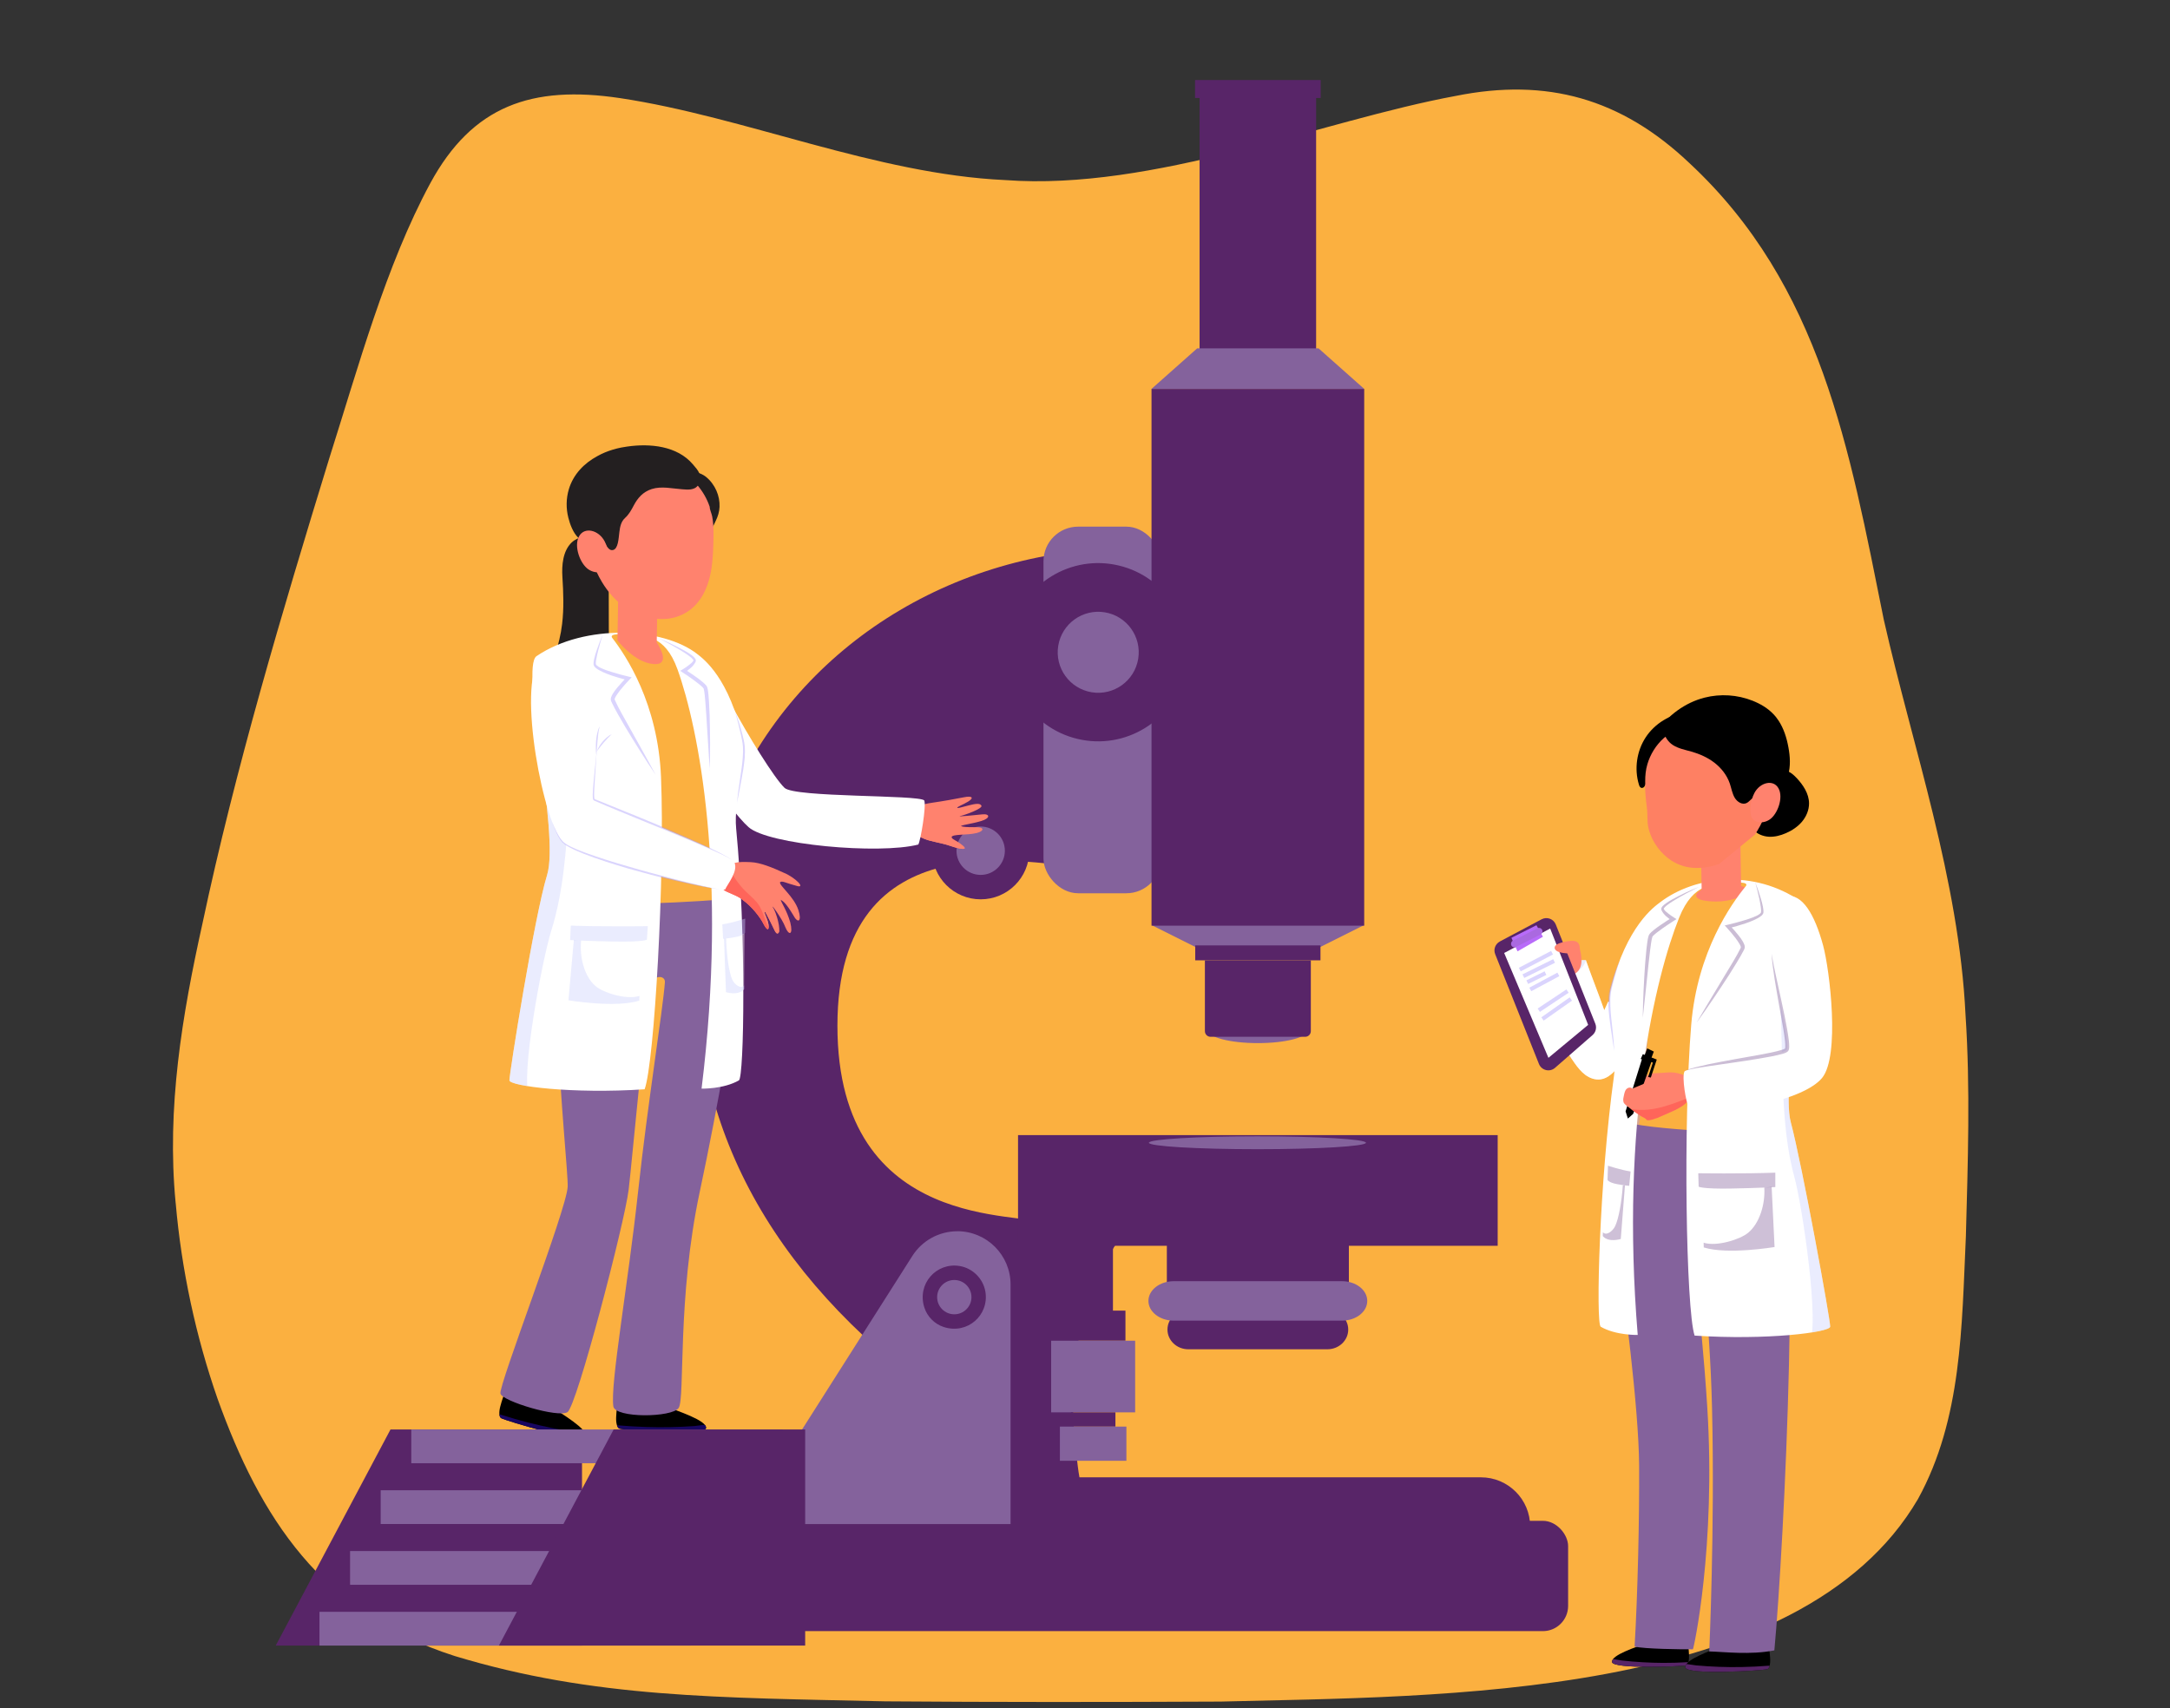 <?xml version="1.0" encoding="UTF-8"?>
<svg xmlns="http://www.w3.org/2000/svg" xmlns:xlink="http://www.w3.org/1999/xlink" viewBox="0 0 632.56 497.96">
  <rect x="0" y="0" width="632.56" height="497.96" fill="#333333" stroke="none"/>
  <defs>
    <style>
      .cls-1, .cls-2, .cls-3 {
        mix-blend-mode: multiply;
      }

      .cls-1, .cls-2, .cls-4, .cls-5 {
        opacity: .42;
      }

      .cls-1, .cls-4 {
        fill: #a799fa;
      }

      .cls-2, .cls-6, .cls-7 {
        fill: #84629c;
      }

      .cls-8 {
        mix-blend-mode: color-dodge;
      }

      .cls-8, .cls-9, .cls-10 {
        fill: #582568;
      }

      .cls-3 {
        opacity: .27;
      }

      .cls-11 {
        fill: #231f20;
      }

      .cls-9 {
        opacity: .53;
      }

      .cls-12, .cls-6, .cls-13 {
        opacity: .4;
      }

      .cls-12, .cls-14 {
        fill: #fff;
      }

      .cls-15 {
        fill: #fbb040;
      }

      .cls-16 {
        isolation: isolate;
      }

      .cls-17 {
        clip-path: url(#clippath-10);
      }

      .cls-18 {
        clip-path: url(#clippath-1);
      }

      .cls-19 {
        clip-path: url(#clippath-3);
      }

      .cls-20 {
        clip-path: url(#clippath-9);
      }

      .cls-21 {
        clip-path: url(#clippath-8);
      }

      .cls-22 {
        clip-path: url(#clippath-5);
      }

      .cls-23 {
        fill: #fe8063;
      }

      .cls-24 {
        fill: #b86bf9;
      }

      .cls-5 {
        fill: #ff3e3e;
      }

      .cls-25 {
        fill: #180661;
      }

      .cls-13 {
        fill: #ccd1fc;
      }

      .cls-26 {
        fill: #0091e2;
      }

      .cls-27 {
        clip-path: url(#clippath);
      }

      .cls-28 {
        fill: #ff826e;
      }
    </style>
    <clipPath id="clippath">
      <path d="M480.21,478.94c-3.24,1.28-10.55,3.53-10.3,5.62.25,2.09,20.32,1.3,21.61.94.6-.17.91-1.47.83-3.07-.09-1.83-.2-2.76-.65-5.53-.38-2.3-8.25.77-11.49,2.05Z"/>
    </clipPath>
    <clipPath id="clippath-1">
      <path d="M502.5,479.67c-3.54,1.49-11.54,4.15-11.2,6.45.34,2.3,22.45.93,23.87.51.66-.2.96-1.65.82-3.41-.16-2.02-.3-3.03-.88-6.09-.48-2.52-9.08,1.05-12.62,2.54Z"/>
    </clipPath>
    <clipPath id="clippath-3">
      <path class="cls-15" d="M473.15,326.57c-1.45-1.56,4.41-17.54,4.52-22.87.11-5.62-1.71-6.38-2.3-14.46-.38-5.12.47-10.23,2.39-14.85,3.41-8.19,6.09-9.92,8.4-11.94,6.24-5.48,27.34-7.69,37.12,1.47,2.84,2.66,1.08,7.91-.13,14.01-1.99,10.08-8.42,20.51-8.66,27.2-.13,3.57,7.02,20.65,5.41,21.96-1.61,1.31-18.06,3.05-25.34,2.54-7.28-.51-19.96-1.49-21.41-3.05Z"/>
    </clipPath>
    <clipPath id="clippath-5">
      <path class="cls-14" d="M483.94,263.04c10.2-7.73,27.26-9.76,41.07-.22,4.76,3.29-6.26,52.23-2.99,64.38,3.19,11.86,11.62,57.94,11.48,59.59-.14,1.64-18.45,4-39.52,2.59-2.52-7.73-3.35-61.89-.99-90.57,1.77-21.52,11.82-35.46,15.89-40.42,1.15-1.4-2.94-1.16-4.88-.95-4.34.48-10.32-.37-14.52,10.09-6.79,16.9-17.21,59.53-12.08,121.66,0,0-6.35.17-10.78-2.39-1.49-.86-.41-42.36,3.86-73.12,1.16-8.38-2.56-19.07-.95-25.4,4.66-18.38,12.71-23.95,14.42-25.24Z"/>
    </clipPath>
    <clipPath id="clippath-8">
      <path d="M193.76,409.89c3.79,1.51,12.33,4.22,12.05,6.45-.28,2.24-23.7.6-25.21.17-.7-.2-1.07-1.62-.99-3.34.1-1.97.21-2.96.72-5.94.42-2.46,9.63,1.15,13.42,2.66Z"/>
    </clipPath>
    <clipPath id="clippath-9">
      <path d="M160.35,409.89c3.38,2.31,11.14,6.83,10.39,8.96s-23.26-4.64-24.64-5.39c-.64-.35-.7-1.82-.25-3.48.51-1.9.84-2.84,1.97-5.64.94-2.31,9.16,3.24,12.54,5.55Z"/>
    </clipPath>
    <clipPath id="clippath-10">
      <path class="cls-14" d="M203.24,190.67c-9.88-7.76-32.62-8.97-46.83.61-4.89,3.3,6.84,51.61,3.07,63.82-3.68,11.91-11.05,58.21-10.98,59.87.07,1.65,18.29,4.02,39.41,2.6,2.84-7.76,5.94-62.16,4.78-90.97-.87-21.62-10.33-35.61-14.2-40.6-1.09-1.41,2.99-1.17,4.92-.95,4.32.48,10.33-.38,14.1,10.14,6.09,16.98,14.72,59.79,7,122.19,0,0,6.34.18,10.88-2.4,1.53-.87,2.18-42.54-.8-73.44-.81-8.42,3.36-19.15,2.02-25.51-3.89-18.46-11.7-24.05-13.36-25.35Z"/>
    </clipPath>
  </defs>
  <g class="cls-16">
    <g id="Layer_1">
      <path class="cls-15" d="M51.22,350.78c1.68,19.39,5.86,38.85,12.23,57.1,12.34,34.34,30.12,62.42,69.08,74.91,40.45,12.27,77.18,12.12,125.51,13.22,31.82.25,65.37.23,97.75.07,63.43-1.62,169-.31,203.32-59.08,12.82-23.34,12.74-50.24,13.95-76.6.57-21.23,1.32-43.1-.1-64.45-1.9-39.57-15.4-78.02-23.83-115.28-10.03-49.83-18.35-97.48-56.68-133.14-19.82-18.79-41.5-24.92-68.12-19.56-38.72,7.13-88.11,27.74-131.31,24.53-37.68-1.73-75.91-18.42-112.25-23.89-25.8-3.86-43.09,2.24-55.35,24.83-12.93,23.92-21.03,53.72-29.52,80.45-13.7,44.61-27.38,90.51-36.91,135.48-5.92,26.67-10.44,53.72-7.8,81.21l.02.21Z"/>
      <g>
        <ellipse class="cls-7" cx="366.67" cy="300.35" rx="14.57" ry="3.76"/>
        <rect class="cls-10" x="349.68" y="27.68" width="33.97" height="77.47"/>
        <rect class="cls-10" x="348.36" y="23.33" width="36.62" height="5.24"/>
        <path class="cls-10" d="M282.58,413.67s-.6,16.08-.69,31.7h164.16v-.3c0-7.94-6.43-14.37-14.37-14.37h-117.02c-.39-2.16-.62-4.38-.88-6.53-1.45-11.72-1.44-23.7.96-35.29,3.26-15.76,11.21-30.86,23.78-40.91-9.74,2.32-19.93,2.73-29.83,1.19-.36,3.14-2.3,5.87-4.91,7.63-4.14-3.96-59.67,3.42-59.67-57.75s57.37-47.05,73.37-45.91c5.36.38,8.5-1.04,10.35-3.53,2.9-3.93,2.58-10.52,2.56-16.97-.03-12.17-.41-45.85-.41-58.01,0-3.08,1.11-8.66,0-11.55-1.4-3.64-.63-2.66-5.31-3.16-4.76-.51-10.34.68-15.05,1.37-49.47,7.28-90.74,41.62-102.95,90.73-2.53,10.17-3.79,20.65-3.79,31.12,0,52.24,27.53,95.9,79.69,130.54Z"/>
        <g>
          <rect class="cls-10" x="312.88" y="355.65" width="11.55" height="34.38"/>
          <rect class="cls-10" x="309.23" y="382.1" width="18.84" height="8.77"/>
          <rect class="cls-7" x="306.41" y="390.87" width="24.49" height="20.89"/>
          <rect class="cls-10" x="312.15" y="411.76" width="13" height="4.16"/>
          <rect class="cls-7" x="308.96" y="415.91" width="19.39" height="9.97"/>
        </g>
        <rect class="cls-10" x="198.27" y="443.38" width="258.84" height="32.16" rx="7.35" ry="7.35"/>
        <g>
          <path class="cls-7" d="M279.05,358.96h0c-5.31,0-10.26,2.72-13.1,7.2l-49.67,78.17h78.3v-69.85c0-8.57-6.95-15.53-15.53-15.53Z"/>
          <path class="cls-10" d="M287.25,376.61c1.11,6.78-5.2,12.49-12.11,10.28-2.68-.86-4.83-3.01-5.69-5.69-2.21-6.9,3.49-13.22,10.28-12.11,3.81.63,6.89,3.7,7.52,7.52Z"/>
          <circle class="cls-7" cx="278.18" cy="378.17" r="5"/>
        </g>
        <g>
          <path class="cls-10" d="M386.93,381.87h-40.53c-3.36,0-6.08,2.57-6.08,5.75h0c0,3.17,2.72,5.75,6.08,5.75h40.53c3.36,0,6.08-2.57,6.08-5.75h0c0-3.17-2.72-5.75-6.08-5.75Z"/>
          <rect class="cls-10" x="340.14" y="352.91" width="53.06" height="25.32"/>
          <path class="cls-7" d="M391.2,373.52h-49.07c-4.06,0-7.36,2.57-7.36,5.75h0c0,3.17,3.3,5.75,7.36,5.75h49.07c4.06,0,7.36-2.57,7.36-5.75h0c0-3.17-3.3-5.75-7.36-5.75Z"/>
        </g>
        <polygon class="cls-7" points="383.45 276.8 349.89 276.8 335.7 269.7 397.63 269.7 383.45 276.8"/>
        <rect class="cls-10" x="296.76" y="330.93" width="139.82" height="32.27"/>
        <rect class="cls-7" x="304.18" y="153.54" width="34.25" height="106.88" rx="10.09" ry="10.09"/>
        <rect class="cls-10" x="335.67" y="113.38" width="62" height="156.49"/>
        <path class="cls-8" d="M446.24,452.81c0-1.39-3.3-2.51-7.38-2.51h-130.19c-4.08,0-7.38,1.12-7.38,2.51s3.3,2.51,7.38,2.51h130.19c4.08,0,7.38-1.12,7.38-2.51Z"/>
        <polygon class="cls-7" points="384.37 101.57 348.97 101.57 335.67 113.38 397.67 113.38 384.37 101.57"/>
        <circle class="cls-10" cx="320.12" cy="190.15" r="25.98" transform="translate(60.91 457.44) rotate(-76.59)"/>
        <circle class="cls-7" cx="320.12" cy="190.15" r="11.81" transform="translate(81 475.56) rotate(-80.75)"/>
        <circle class="cls-10" cx="285.87" cy="248.02" r="14.17"/>
        <circle class="cls-7" cx="285.87" cy="248.02" r="7.05"/>
        <rect class="cls-10" x="348.41" y="275.62" width="36.51" height="4.35"/>
        <path class="cls-10" d="M351.23,279.98h30.88v20.64c0,.91-.74,1.65-1.65,1.65h-27.58c-.91,0-1.65-.74-1.65-1.65v-20.64h0Z"/>
        <ellipse class="cls-9" cx="366.54" cy="333.6" rx="31.64" ry="1.88"/>
        <ellipse class="cls-7" cx="366.54" cy="333.16" rx="31.64" ry="1.88"/>
      </g>
      <g>
        <g>
          <g>
            <path d="M480.21,478.94c-3.24,1.28-10.55,3.53-10.3,5.62.25,2.09,20.32,1.3,21.61.94.6-.17.91-1.47.83-3.07-.09-1.83-.2-2.76-.65-5.53-.38-2.3-8.25.77-11.49,2.05Z"/>
            <g class="cls-27">
              <path class="cls-10" d="M491.7,484.61c.56-.03,1.27.02,1.45.51.18.48-.33.93-.79,1.21-6.35,3.93-14.84,4.68-21.8,1.92-.72-.28-1.43-.61-1.99-1.12-.85-.77-1.4-2.5-.12-3.2,1.11-.61,3.17.04,4.33.17,3.98.45,7.98.68,11.99.7,2.31,0,4.62-.05,6.92-.19Z"/>
            </g>
          </g>
          <g>
            <path d="M502.5,479.67c-3.54,1.49-11.54,4.15-11.2,6.45.34,2.3,22.45.93,23.87.51.66-.2.96-1.65.82-3.41-.16-2.02-.3-3.03-.88-6.09-.48-2.52-9.08,1.05-12.62,2.54Z"/>
            <g class="cls-18">
              <path class="cls-10" d="M515.33,485.64c.61-.05,1.4-.01,1.61.52.21.52-.34,1.03-.83,1.35-6.89,4.49-16.24,5.53-23.99,2.65-.8-.3-1.6-.64-2.23-1.18-.96-.83-1.62-2.72-.22-3.53,1.21-.7,3.5-.03,4.78.08,4.4.4,8.82.56,13.25.48,2.55-.05,5.09-.17,7.63-.37Z"/>
            </g>
          </g>
          <path class="cls-7" d="M474.22,324.67c-2.94,11.56-4.95,27.17-3.03,38.83,2.22,13.46,6.52,47.23,6.62,63.78.09,15.44-.41,37.34-1.32,52.76,2.62.7,13.96.84,16.99.8.21,0,6.74-29.77,4.2-70.46-1.88-30.07-6.04-57.62-4.29-56.56,1.64,1,5.03,29.26,5.68,57,.82,34.73-.82,70.64-.82,70.64,4.34.11,11.95,1.08,18.98-.31,2.77-29.68,8.4-139.95.58-157.38-18.86,5.45-35.83.75-43.59.89Z"/>
        </g>
        <g>
          <g>
            <path class="cls-14" d="M488.99,282.33c-4.35,10.14-10.08,19.68-16.94,28.3-1.46,1.83-3.2,3.75-5.51,4.06-1.56.2-3.15-.38-4.41-1.32-1.26-.94-2.25-2.19-3.16-3.48-4.58-6.47-8.01-14.17-9.12-22.02-.02-.11-.04-.23-.05-.33,1.51-4.3,6.82-7.74,12.5-7.6,0,0,.01.03,0,.03,1.76,5.01,3.59,9.53,5.35,14.54.38-.83.76-1.67,1.14-2.5.38.19.75.37,1.12.56.77-2.29,1.98-4.39,3.19-6.49,4.52-7.81,9.03-15.62,13.55-23.44.36-.61.8-1.29,1.48-1.44.95-.2,1.76.67,2.25,1.51,1.7,2.95,2.08,6.53,1.62,9.9-.45,3.37-1.68,6.59-3.02,9.71Z"/>
            <path class="cls-12" d="M488.99,282.33c-4.35,10.14-10.08,19.68-16.94,28.3-1.46,1.83-3.2,3.75-5.51,4.06-1.56.2-3.15-.38-4.41-1.32-1.26-.94-2.25-2.19-3.16-3.48-4.58-6.47-8.01-14.17-9.12-22.02-.02-.11-.04-.23-.05-.33,1.51-4.3,6.82-7.74,12.5-7.6,0,0,.01.03,0,.03,1.76,5.01,3.59,9.53,5.35,14.54.38-.83.76-1.67,1.14-2.5.38.19.75.37,1.12.56.77-2.29,1.98-4.39,3.19-6.49,4.52-7.81,9.03-15.62,13.55-23.44.36-.61.8-1.29,1.48-1.44.95-.2,1.76.67,2.25,1.51,1.7,2.95,2.08,6.53,1.62,9.9-.45,3.37-1.68,6.59-3.02,9.71Z"/>
            <path class="cls-13" d="M462.31,279.97c-.55,2.14-2.83,3.7-4.75,4.95-2.27,1.47-5.57,2.84-7.71,2.95-.02-.11-.04-.23-.05-.33,1.51-4.3,6.82-7.74,12.5-7.6,0,0,.01.03,0,.03Z"/>
          </g>
          <path class="cls-28" d="M461.01,279.96c.03,1.27-.35,2.6-1.29,3.45-.83.75-2.04,1.05-3.14.83-1.1-.22-2.08-.93-2.7-1.86-1.19-1.81-.9-4.46.67-5.96,1.19-1.14,3.49-1.75,5.02-.93,1.22.65,1.4,3.24,1.42,4.48Z"/>
          <g>
            <path class="cls-10" d="M437.21,274.48l12.18-6.47c1.55-.82,3.47-.12,4.12,1.51l11.53,28.93c.46,1.16.14,2.49-.8,3.31l-10.95,9.56c-1.53,1.34-3.92.76-4.68-1.13l-12.76-32.01c-.56-1.4.03-2.99,1.36-3.69Z"/>
            <polygon class="cls-14" points="438.47 277.83 451.88 270.71 462.95 298.79 451.37 308.4 438.47 277.83"/>
            <polygon class="cls-24" points="440.58 273.41 442.36 277.35 449.77 273.1 447.88 269.74 440.58 273.41"/>
            <g>
              <rect class="cls-4" x="442.41" y="279.61" width="10.62" height="1.17" transform="translate(-78.86 239.24) rotate(-27.59)"/>
              <rect class="cls-4" x="443.55" y="281.75" width="10" height="1.17" transform="translate(-78.68 228.1) rotate(-26.31)"/>
              <polygon class="cls-4" points="448.88 295.01 448.23 294.03 456.61 288.45 457.26 289.43 448.88 295.01"/>
              <rect class="cls-4" x="448.72" y="293.56" width="10.11" height="1.17" transform="translate(-86.6 314.9) rotate(-35.15)"/>
              <rect class="cls-4" x="444.89" y="284.45" width="5.93" height="1.17" transform="translate(-80.05 229.03) rotate(-26.42)"/>
              <rect class="cls-4" x="445.53" y="285.64" width="9.29" height="1.17" transform="translate(-81.83 246.84) rotate(-28.21)"/>
            </g>
            <path class="cls-24" d="M441.26,276.15c-.28-.06-.54-.25-.68-.53-.25-.5-.05-1.1.44-1.36l7.14-3.62c.5-.25,1.11-.05,1.36.44.25.5.05,1.1-.44,1.36l-7.14,3.62c-.22.11-.46.13-.68.08Z"/>
            <g class="cls-3">
              <path class="cls-7" d="M441.26,276.15c-.28-.06-.54-.25-.68-.53-.25-.5-.05-1.1.44-1.36l7.14-3.62c.5-.25,1.11-.05,1.36.44.25.5.05,1.1-.44,1.36l-7.14,3.62c-.22.11-.46.13-.68.08Z"/>
            </g>
            <path class="cls-28" d="M458.75,277.76c-1.39.28-2.85.22-4.2-.18-.64-.19-1.37-.6-1.37-1.27,0-.66.71-1.07,1.33-1.29,1.06-.38,2.18-.62,3.3-.71.73-.06,1.54-.03,2.08.46.61.55.65,1.48.65,2.3"/>
          </g>
        </g>
        <g>
          <g>
            <path class="cls-15" d="M473.15,326.57c-1.45-1.56,4.41-17.54,4.52-22.87.11-5.62-1.71-6.38-2.3-14.46-.38-5.12.47-10.23,2.39-14.85,3.41-8.19,6.09-9.92,8.4-11.94,6.24-5.48,27.34-7.69,37.12,1.47,2.84,2.66,1.08,7.91-.13,14.01-1.99,10.08-8.42,20.51-8.66,27.2-.13,3.57,7.02,20.65,5.41,21.96-1.61,1.31-18.06,3.05-25.34,2.54-7.28-.51-19.96-1.49-21.41-3.05Z"/>
            <g class="cls-19">
              <path class="cls-1" d="M476.03,284.72c.7,5.1,3.51,9.63,4.11,14.74.3,2.53.04,5.12-.22,7.69-.65,6.53-1.31,13.07-1.96,19.6-.17,1.73-.36,3.53-1.22,5.08-.86,1.56-2.57,2.82-4.28,2.6-1.73-.22-2.89-1.86-3.29-3.54-.57-2.41.03-4.98.64-7.45,1.95-7.98,3.95-16.09,3.49-24.16-.17-2.97-.68-5.9-.87-8.87-.37-5.78.52-11.72,2.68-17.23.39-1,2.81-7.25,3.95-7,1.45.32-1.61,6.83-1.89,7.79-1.05,3.51-1.64,7.17-1.15,10.74Z"/>
            </g>
          </g>
          <path class="cls-26" d="M477.59,304.93c.17-1.18.2-2.37.14-3.55-.08-1.18-.3-2.35-.58-3.48-.27-1.14-.58-2.25-.8-3.39-.22-1.14-.4-2.28-.52-3.44-.13-1.16-.26-2.32-.25-3.48,0-1.17.11-2.33.24-3.5.29-2.34.84-4.67,1.3-7.01-.69,2.29-1.35,4.6-1.73,6.97-.21,1.18-.3,2.38-.33,3.57-.02,1.2.09,2.38.21,3.55.26,2.34.79,4.65,1.46,6.87.68,2.21.97,4.53.86,6.9Z"/>
        </g>
        <path class="cls-28" d="M508.9,258.87c1.94,1.26-3.43,4.44-10.23,3.9-1.27-.1-3.23-.25-4-1.11-.81-.9.64-2,1.7-2.43,1.11-.45,2.44-.65,3.67-.83,1.08-.16,2.17-.28,3.26-.34,1.82-.1,4.18-.11,5.6.81Z"/>
        <g>
          <g>
            <path class="cls-14" d="M483.94,263.04c10.2-7.73,27.26-9.76,41.07-.22,4.76,3.29-6.26,52.23-2.99,64.38,3.19,11.86,11.62,57.94,11.48,59.59-.14,1.64-18.45,4-39.52,2.59-2.52-7.73-3.35-61.89-.99-90.57,1.77-21.52,11.82-35.46,15.89-40.42,1.15-1.4-2.94-1.16-4.88-.95-4.34.48-10.32-.37-14.52,10.09-6.79,16.9-17.21,59.53-12.08,121.66,0,0-6.35.17-10.78-2.39-1.49-.86-.41-42.36,3.86-73.12,1.16-8.38-2.56-19.07-.95-25.4,4.66-18.38,12.71-23.95,14.42-25.24Z"/>
            <g class="cls-22">
              <path class="cls-13" d="M519.47,308.32c.3,12.02.6,23.87,3.65,35.06,2.3,8.42,7.36,42.97,4.35,48.11,1.86-3.18,6.75,2.72,10.48,2.83,3.72.11,7.86-1.4,9.1-4.22.97-2.2,0-4.58-.91-6.77-9.02-21.62-14.11-45.57-14.72-70.88-.14-5.9-.05-11.91-1.19-17.87-.64-3.33-1.68-6.65-3.32-9.77-1.3-2.48,3.55-16.51.31-17.48-4.53-1.36-8.91,12.32-8.54,13.93.91,3.97.32,8.55.42,12.53.12,4.89.24,9.74.36,14.54Z"/>
            </g>
          </g>
          <path class="cls-2" d="M494.63,298.04c2.8-4.82,5.72-9.58,8.57-14.36,1.43-2.37,2.94-4.77,4.14-7.17.15-.37.15-.28.07-.59-.08-.25-.23-.53-.39-.8-.33-.54-.7-1.08-1.09-1.6-.79-1.05-1.66-2.07-2.55-3.04l-.62-.68.92-.21c1.62-.37,3.24-.81,4.83-1.3.8-.24,1.59-.49,2.36-.79.76-.3,1.55-.63,2.13-1.09.15-.11.25-.24.31-.35.04-.05.05-.31.06-.47,0-.39-.04-.79-.1-1.19-.12-.8-.26-1.61-.43-2.41-.34-1.6-.76-3.19-1.18-4.78.6,1.52,1.13,3.08,1.6,4.66.23.79.47,1.58.62,2.41.08.41.14.83.17,1.27,0,.11,0,.23,0,.35,0,.1-.02.25-.08.41-.13.27-.3.48-.48.63-.73.62-1.52.98-2.3,1.34-.79.35-1.59.65-2.4.93-1.62.54-3.25,1-4.9,1.41l.3-.89c.94.99,1.84,1.99,2.68,3.07.42.54.84,1.09,1.18,1.71.17.31.34.64.47,1.03.05.21.11.42.08.73-.07.32-.16.48-.23.66-1.33,2.55-2.84,4.86-4.31,7.24-3.04,4.69-6.14,9.32-9.41,13.86Z"/>
          <path class="cls-2" d="M478.87,296.9c.06-5.35.32-10.71.7-16.06.11-1.34.22-2.68.36-4.02.07-.67.15-1.34.25-2.02.12-.7.16-1.3.45-2.13.27-.52.53-.7.8-.98.27-.25.54-.47.82-.69.55-.44,1.12-.84,1.68-1.23,1.14-.78,2.29-1.54,3.46-2.26l-.04.93c-1.13-.87-2.29-1.59-3.02-3.07-.07-.19-.12-.53.04-.79.12-.21.25-.37.39-.5.28-.28.57-.51.87-.72.6-.43,1.21-.8,1.84-1.15,2.51-1.37,5.09-2.57,7.72-3.64-2.53,1.3-5.06,2.6-7.46,4.1-.59.38-1.19.76-1.73,1.19-.27.21-.54.43-.75.67-.11.11-.2.24-.25.34-.03.05,0,.09.04.21.25.46.81.91,1.32,1.29.52.41,1.08.79,1.63,1.14l.72.45-.76.48c-1.14.73-2.28,1.48-3.38,2.26-.55.39-1.09.79-1.62,1.2-.26.21-.51.41-.75.63-.22.2-.49.48-.52.57-.16.45-.28,1.19-.38,1.82l-.27,1.98c-.17,1.33-.32,2.66-.46,3.99-.59,5.33-1.08,10.67-1.71,16.01Z"/>
          <g>
            <path class="cls-12" d="M496.19,346.26s15.57.43,20.24-.25l.85,17.54s-13.68,2.3-20.64.12l-.45-17.42Z"/>
            <path class="cls-6" d="M516.43,346.01c-.57.08-1.29.15-2.13.2.3,4.77-1.34,10.42-4.73,13.21-2.38,1.96-9.19,4.08-12.96,2.88l.04,1.38c6.96,2.18,20.64-.12,20.64-.12l-.85-17.54Z"/>
            <path class="cls-6" d="M495.05,342.05s12.62.19,22.46-.17v4.2s-4.89.28-13.06.43c-8.19.14-9.29-.54-9.29-.54l-.11-3.92Z"/>
          </g>
          <g>
            <path class="cls-12" d="M467.74,344.15s4.55,1.73,5.94,1.4l-1.22,15.65s-3.54,1.17-5.25-.85l.53-16.2Z"/>
            <path class="cls-6" d="M473.68,345.55c-.17.04-.38.05-.62.04-.33,4.74-1.2,9.75-2.27,11.93-.73,1.49-2.6,2.86-3.54,1.72l-.04,1.12c1.7,2.01,5.25.85,5.25.85l1.22-15.65Z"/>
            <path class="cls-6" d="M468.73,339.85s3.75,1.26,6.59,1.68l-.4,4.18s-1.37-.07-3.66-.51c-2.36-.46-2.66-1.22-2.66-1.22l.13-4.12Z"/>
          </g>
          <path class="cls-1" d="M470.54,306.36l-.99-6.6c-.33-2.2-.6-4.42-.71-6.67-.03-1.13,0-2.27.16-3.4.16-1.15.48-2.25.81-3.33.66-2.18,1.42-4.33,2.35-6.41-.71,2.16-1.36,4.32-1.92,6.51-.26,1.1-.59,2.18-.71,3.27-.13,1.1-.15,2.21-.11,3.31.05,2.22.33,4.43.57,6.64.24,2.21.48,4.44.55,6.68Z"/>
        </g>
        <g>
          <path class="cls-28" d="M507.54,258.53s-1.09,3.31-6.71,3.75c-5.63.45-4.8-3.14-4.8-3.14l-.05-3.1-.15-8.96,11.52-.62.04,3.02.15,9.05Z"/>
          <g>
            <path d="M523.64,226.73c1.96,2.08,3.69,4.64,3.7,7.5,0,1.94-.8,3.83-2.05,5.32-1.25,1.48-2.91,2.58-4.69,3.35-1.58.69-3.3,1.14-5.02,1.04-1.72-.11-3.45-.82-4.56-2.14-1.22-1.46-1.56-3.49-1.43-5.39.19-2.82,1.38-5.53,3.22-7.65.94-1.08,2.03-1.97,3.25-2.72.95-.58,1.87-1.36,3.01-1.48,1.91-.21,3.33.86,4.57,2.18Z"/>
            <path class="cls-23" d="M501.13,251.88c-3,1.1-5.48,1.17-6.55,1.17-2.83,0-5.3-.83-7.36-2.16-1.6-1.03-2.94-2.35-4.01-3.8-1.15-1.54-1.98-3.23-2.47-4.87h0c-.2-.69-.34-1.37-.42-2.02-.09-.47-.07-3.47-.23-4.58-1.33-9.74-.48-16.28,4.2-21.8,8.44-11.03,25.03-10.23,30.87,1.67,3.52,7.56,1.9,18.82-2.93,26.78-.22.36-.43.71-.66,1.05"/>
            <path d="M479.58,227.8c.02.44.05.9-.12,1.3-.17.41-.63.73-1.05.58-.37-.13-.55-.55-.66-.93-1.4-4.59-.65-9.8,1.99-13.81,2.65-4.01,7.13-6.75,11.91-7.27.43-.05.93-.05,1.21.28.46.54-.11,1.34-.65,1.81-1.28,1.13-2.56,2.6-4.06,3.43-1.14.64-2.18,1.12-3.18,2.02-2.25,2.03-3.91,4.7-4.76,7.61-.48,1.64-.63,3.27-.63,4.97Z"/>
            <path d="M521.23,226c-.78,2.62-2.67,4.97-5.16,5.62-1.79.47-3.86.08-5.37,1.23-.53.4-.96.99-1.56,1.27-1.25.61-2.74-.31-3.47-1.55s-.96-2.74-1.42-4.12c-.85-2.48-2.51-4.57-4.52-6.11-1.99-1.53-4.31-2.54-6.69-3.22-1.83-.52-3.74-.87-5.37-1.9-1.47-.93-2.21-2.38-3.01-3.93-.72-1.42-.15-2.08.85-3.14,1.07-1.12,2.24-2.14,3.48-3.03,2.4-1.73,5.07-3.01,7.89-3.73,4.63-1.18,9.57-.86,14.03.91.26.11.52.21.78.33,2.28,1,4.4,2.42,6.01,4.41.27.34.53.7.76,1.06,1.5,2.28,2.36,5,2.86,7.75.5,2.69.68,5.52-.09,8.14Z"/>
            <path class="cls-28" d="M510.43,237.85c.49,1.83,3.17,2.6,5.44,1.07,2.26-1.52,4.08-6.35,2.57-9.09-1.51-2.74-5.43-1.72-7.04,1.38-1.22,2.35-1.35,5.21-.96,6.63Z"/>
          </g>
        </g>
        <g>
          <g>
            <path class="cls-28" d="M478.07,315.4c.86-.92,1.9-1.82,3.04-2.44,1.93-.06,3.85-.22,5.32-.31,3.44-.21,8.31,2.01,5.5,3.7-2.81,1.69-9.37.24-11.69-.15-.9-.15-1.64-.33-2.35-.56.07-.08.12-.16.19-.24Z"/>
            <g>
              <polygon points="481.49 309.27 478.72 308.5 473.86 324.01 474.53 326.1 476.07 324.74 481.49 309.27"/>
              <polygon points="482.95 308.9 481.22 314.15 480.44 313.99 481.82 309.78 478.27 308.73 478.89 307.33 482.95 308.9"/>
              <polygon points="481.31 308.64 479.31 307.93 480.18 305.64 482.09 306.58 481.31 308.64"/>
            </g>
            <path class="cls-28" d="M473.24,321.21c-.18-.64.03-1.39.17-2.02.16-.71.35-1.56,1.03-1.94.55-.31,1.02-.2,1.41.12,1.24-.51,2.49-1.02,3.77-1.58,9.72-4.27,12.98-.09,13.22,1.03.55,2.52.23,4.84-5.86,7.42-1.17.49-2.49,1.08-3.8,1.67-.06.02-.12.04-.19.06-.88.28-1.89.7-2.84.64-.19-.21-.42-.4-.65-.58-1.01-.49-1.95-1.11-2.86-1.77-.61-.44-1.22-.9-1.8-1.38-.54-.44-1.42-.95-1.61-1.66Z"/>
            <path class="cls-5" d="M492.26,320.01c-2.18.92-4.46,1.75-6.73,2.44-3.25.99-6.76,1.48-10.1.86.4.31.8.63,1.22.93.91.65,1.85,1.28,2.86,1.77.23.18.45.37.65.58.95.07,1.96-.36,2.84-.64.06-.02.12-.04.19-.06,1.31-.6,2.64-1.18,3.8-1.67,3.63-1.53,5.2-2.98,5.77-4.43-.16.07-.33.14-.49.21Z"/>
          </g>
          <path class="cls-14" d="M520.55,261.21c4.82-.75,8.44,5.36,10.9,14.46,1.92,7.1,4.96,32.22-.32,38.61-5.31,6.43-27.07,11.12-39,8.13-.6-.97-1.94-8.37-1.1-10.05,1.92-1.73,28.72-4.62,29.81-6.31,1.08-1.69-3.44-19.41-4.41-27.99-.74-6.51-.76-16.09,4.13-16.84Z"/>
          <path class="cls-2" d="M491.03,312.36c1.03-.69,2.29-.93,3.46-1.26,1.19-.3,2.4-.57,3.6-.84,2.41-.49,4.83-.94,7.25-1.39,2.41-.46,4.84-.84,7.25-1.29,2.39-.46,4.86-.87,7.1-1.59.25-.09.56-.22.63-.28,0,.07.08-.16.08-.44.03-.54-.02-1.15-.07-1.75-.12-1.2-.31-2.41-.5-3.62l-1.29-7.25c-.84-4.84-1.77-9.69-2.13-14.61.42,2.42.91,4.83,1.45,7.23l1.57,7.2c.55,2.4,1.01,4.81,1.46,7.24.22,1.22.42,2.44.57,3.68.06.63.13,1.25.1,1.93,0,.17-.02.35-.07.56-.04.19-.15.5-.4.7-.41.32-.7.39-1.02.52-2.46.74-4.87,1.1-7.3,1.53-2.43.4-4.86.8-7.29,1.13l-7.29,1.06c-1.22.17-2.43.36-3.64.57-.6.11-1.2.23-1.8.37-.59.15-1.21.26-1.73.59Z"/>
        </g>
      </g>
      <g>
        <path class="cls-11" d="M182.65,197.58c-1.25-2.19-3.07-3.97-3.98-6.34-.95-2.47-1.21-5.14-1.2-7.74.02-6.92-.02-13.74-.12-20.65-.02-1.45.44-3.72-.57-4.96-2.24-2.74-7.92-1.89-10.15.27-2.6,2.53-2.89,6.69-2.69,9.99.29,4.58.47,9.18-.08,13.75-.37,3.09-1.07,6.16-2.22,9.08-1.19,3.03-3.16,5.7-4.05,8.83-.34,1.18-.3,2.53.46,3.54.75,1.01,2.34,1.51,3.46.87-.84,1.81-.49,3.99.69,5.63,1.18,1.63,3.12,2.73,5.18,3.19,2.72.61,5.77.1,7.88-1.6,2.11-1.7,3.07-4.64,2.04-7.05.68,1.36,2.7,1.84,4.15,1.18,1.45-.65,2.29-2.17,2.37-3.67.08-1.58-.43-2.98-1.19-4.31Z"/>
        <g>
          <path d="M193.76,409.89c3.79,1.51,12.33,4.22,12.05,6.45-.28,2.24-23.7.6-25.21.17-.7-.2-1.07-1.62-.99-3.34.1-1.97.21-2.96.72-5.94.42-2.46,9.63,1.15,13.42,2.66Z"/>
          <g class="cls-21">
            <path class="cls-25" d="M180.4,415.55c-.65-.06-1.48-.03-1.69.49-.2.51.39,1.01.93,1.33,7.43,4.48,17.35,5.62,25.44,2.92.83-.28,1.66-.6,2.31-1.12.99-.79,1.61-2.64.11-3.44-1.3-.7-3.7-.08-5.04.02-4.63.33-9.31.42-13.99.28-2.69-.08-5.39-.24-8.08-.47Z"/>
          </g>
        </g>
        <g>
          <path d="M160.35,409.89c3.38,2.31,11.14,6.83,10.39,8.96s-23.26-4.64-24.64-5.39c-.64-.35-.7-1.82-.25-3.48.51-1.9.84-2.84,1.97-5.64.94-2.31,9.16,3.24,12.54,5.55Z"/>
          <g class="cls-20">
            <path class="cls-25" d="M146.1,412.47c-.62-.2-1.44-.36-1.75.1-.3.45.17,1.07.62,1.51,6.3,6.02,15.74,9.31,24.21,8.46.87-.09,1.75-.22,2.5-.59,1.13-.56,2.14-2.22.85-3.34-1.12-.97-3.6-.89-4.93-1.1-4.59-.7-9.18-1.64-13.71-2.8-2.61-.67-5.21-1.42-7.78-2.24Z"/>
          </g>
        </g>
        <g>
          <g>
            <path class="cls-28" d="M271.73,234.03c2.97-.42,7-1.14,9.29-1.6,2.43-.49,2.96.18,1.2,1.26-1.56.96-3.21,1.47-3.15,1.83.03.18,1.36-.2,3.26-.7,1.95-.51,3.4-.74,3.77.08.38.82-4.69,2.68-6.16,3-1.46.32,4.38-.26,6.37-.48,2.24-.25,2.51,1.09-.25,1.93-2.77.84-5.32,1.07-5.97,1.48.63.26,1.43.35,4.56.33,2.32-.01,2.29,1.15,0,1.71-2.73.67-6.95.25-7.26,1.15.09.75,1.17.77,3.2,2.43,2.02,1.66-1.13,1.03-3.57.16-2.53-.89-5.48-1.2-7.51-2.03-2.74-1.11-4.47-2.43-4.54-5s.75-4.71,6.76-5.55Z"/>
            <path class="cls-28" d="M276.77,244.79c1.5.88,2.96,1.81,4.43,2.54-.25.42-2.4-.09-4.18-.72-2.53-.89-5.48-1.2-7.51-2.03-2.74-1.11-4.47-2.43-4.54-5,0-.36,0-.71.04-1.05,3.45,3.06,7.8,3.92,11.76,6.26Z"/>
          </g>
          <path class="cls-14" d="M195.3,187.51c-4.48-.72-4.34,9.11-.11,19.18,3.53,8.39,16.96,29.04,23,34.44,5.74,5.14,38.01,8.04,49.49,5.09.64-.95,2.39-11.23,1.74-12.87-1.67-1.68-37.77-.8-40.73-3.66-2.97-2.86-10.49-14.94-15.79-24.8-5.3-9.86-13.05-16.65-17.59-17.38Z"/>
        </g>
        <path class="cls-7" d="M206.8,241.66c-.36-.85-.91-1.56-1.59-2.17-1.22.6-2.46,1.17-3.71,1.7-5.42,2.28-11.19,3.89-17.08,4.19-3.15.16-6.3.02-9.45-.09-1.54-.06-3.05-.15-4.58-.32-.79-.09-1.58-.17-2.37-.23-11.69,16.87-2.21,94.6-2.54,101.27-.33,6.68-20.25,58.07-19.6,60.3.65,2.23,16.82,7.1,19.54,5.39,2.72-1.71,16.68-55.31,17.83-64.82,1.15-9.52,4.53-49.61,7-60.47.47-2.06,3.73-2.13,3.57,0-.63,8.3-5.07,35.69-7.78,60.73-3.01,27.75-8.18,56.36-7.25,62.85.5,3.51,17.12,3.31,19.04.49,1.92-2.82-.51-31.9,6.17-63.11,5.35-25.04,10.3-54.14,11.43-64.12,2.58-22.7-6.31-36.27-8.61-41.61Z"/>
        <path class="cls-15" d="M177.58,196.88c-1.06-3.66-1.89-7.76-3.27-11.32,8.88-2.12,18.9-.31,24.15,2.51,1.3.7,1.47,3.55,1.73,4.79.46,2.22,1.17,4.33,1.89,6.49,2.32,6.99,3.84,13.64,4.44,20.99.35,4.27.78,8.53,1.35,12.78.54,4.05,1.64,8.13,1.89,12.2.33,5.47.18,11.21.63,16.78.02.3-12.53.95-13.63.99-3.4.14-9.46.41-15.47.51.12-.69.22-1.37.32-2.05.32-2.23.59-4.46.83-6.7.49-4.62.82-9.27.91-13.92.15-7.38-.26-14.75-1.21-22.07-.97-7.42-2.46-14.79-4.55-21.98Z"/>
        <g>
          <g>
            <path class="cls-14" d="M203.24,190.67c-9.88-7.76-32.62-8.97-46.83.61-4.89,3.3,6.84,51.61,3.07,63.82-3.68,11.91-11.05,58.21-10.98,59.87.07,1.65,18.29,4.02,39.41,2.6,2.84-7.76,5.94-62.16,4.78-90.97-.87-21.62-10.33-35.61-14.2-40.6-1.09-1.41,2.99-1.17,4.92-.95,4.32.48,10.33-.38,14.1,10.14,6.09,16.98,14.72,59.79,7,122.19,0,0,6.34.18,10.88-2.4,1.53-.87,2.18-42.54-.8-73.44-.81-8.42,3.36-19.15,2.02-25.51-3.89-18.46-11.7-24.05-13.36-25.35Z"/>
            <g class="cls-17">
              <path class="cls-13" d="M165.81,236.14c-.8,12.08-1.6,23.97-5.12,35.21-2.65,8.46-9.16,43.16-6.36,48.32-1.73-3.19-6.86,2.73-10.6,2.84-3.73.11-7.8-1.41-8.92-4.24-.88-2.21.18-4.6,1.19-6.8,9.92-21.71,16.01-45.77,17.68-71.2.39-5.93.55-11.96,1.94-17.95.78-3.35,1.96-6.68,3.72-9.81,1.41-2.5,4.21-7.4,7.48-8.38,4.58-1.37,1.33,3.2.9,4.81-1.08,3.99-.68,8.59-.95,12.58-.33,4.91-.65,9.78-.97,14.61Z"/>
            </g>
          </g>
          <path class="cls-1" d="M191.09,225.82c-2.6-4.85-5.31-9.62-7.97-14.42-1.33-2.38-2.74-4.79-3.84-7.21-.14-.37-.14-.28-.05-.59.09-.25.25-.53.42-.8.35-.54.74-1.08,1.16-1.61.84-1.05,1.75-2.08,2.68-3.05l.65-.68-.91-.21c-1.6-.37-3.21-.81-4.78-1.3-.79-.24-1.57-.49-2.33-.79-.75-.3-1.52-.63-2.09-1.1-.14-.11-.24-.24-.3-.35-.04-.05-.03-.31-.04-.47.02-.39.07-.79.15-1.19.15-.8.33-1.61.54-2.42.41-1.61.89-3.2,1.38-4.8-.67,1.53-1.26,3.09-1.8,4.68-.27.79-.53,1.59-.72,2.42-.1.41-.18.83-.22,1.28-.01.11,0,.23,0,.35,0,.11,0,.25.06.41.11.27.28.48.46.64.7.63,1.48.98,2.25,1.35.78.35,1.56.65,2.36.94,1.6.54,3.2,1,4.84,1.41l-.26-.9c-.98.99-1.92,2-2.81,3.08-.44.54-.88,1.09-1.26,1.72-.19.32-.37.64-.51,1.03-.06.21-.13.43-.11.73.05.33.14.48.2.66,1.22,2.57,2.63,4.88,4.01,7.27,2.84,4.71,5.75,9.37,8.83,13.92Z"/>
          <path class="cls-1" d="M206.89,224.67c.17-5.38.12-10.75-.03-16.13-.05-1.34-.11-2.69-.19-4.04-.04-.67-.1-1.35-.16-2.03-.09-.7-.11-1.3-.36-2.14-.24-.53-.5-.7-.76-.98-.26-.25-.52-.47-.79-.7-.53-.44-1.08-.84-1.63-1.24-1.11-.79-2.22-1.54-3.37-2.27v.94c1.16-.87,2.35-1.6,3.15-3.09.08-.19.14-.54,0-.8-.11-.21-.24-.37-.37-.51-.27-.28-.55-.51-.84-.72-.58-.43-1.18-.8-1.79-1.15-2.46-1.38-4.99-2.58-7.57-3.66,2.47,1.3,4.95,2.61,7.29,4.12.58.38,1.16.77,1.69,1.19.27.21.52.44.73.67.11.12.19.24.24.34.03.05,0,.09-.05.21-.26.46-.85.91-1.37,1.3-.53.41-1.11.8-1.68,1.15l-.74.45.74.49c1.11.73,2.22,1.48,3.29,2.27.54.39,1.06.8,1.57,1.21.25.21.5.42.73.63.21.2.47.48.5.57.14.45.23,1.2.3,1.83l.18,1.99c.11,1.33.21,2.67.29,4.01.37,5.35.63,10.72,1.04,16.08Z"/>
          <g>
            <path class="cls-12" d="M187.51,274.25s-15.59.43-20.23-.25l-1.58,17.62s13.58,2.31,20.63.12l1.18-17.49Z"/>
            <path class="cls-13" d="M167.28,274c.56.08,1.29.15,2.12.2-.5,4.79.91,10.46,4.18,13.27,2.3,1.97,9.02,4.09,12.84,2.89l-.09,1.38c-7.05,2.19-20.63-.12-20.63-.12l1.58-17.62Z"/>
            <path class="cls-13" d="M188.83,270.02s-12.63.19-22.45-.17l-.18,4.22s4.89.29,13.05.43c8.18.14,9.32-.54,9.32-.54l.27-3.93Z"/>
          </g>
          <g>
            <path class="cls-12" d="M217.04,272.13s-4.62,1.73-6,1.41l.57,15.72s3.49,1.17,5.28-.85l.14-16.27Z"/>
            <path class="cls-13" d="M211.05,273.54c.17.04.38.05.62.04.13,4.76.79,9.79,1.77,11.98.67,1.5,2.48,2.88,3.47,1.72v1.12c-1.8,2.02-5.29.85-5.29.85l-.57-15.72Z"/>
            <path class="cls-13" d="M217.23,267.81s-3.8,1.27-6.67,1.68l.22,4.2s1.37-.07,3.69-.51c2.38-.46,2.71-1.23,2.71-1.23l.05-4.14Z"/>
          </g>
          <path class="cls-1" d="M214.83,234.17l1.27-6.63c.42-2.21.79-4.44.99-6.7.08-1.13.09-2.28-.02-3.42-.11-1.15-.38-2.26-.67-3.34-.56-2.19-1.24-4.35-2.08-6.43.62,2.17,1.17,4.34,1.65,6.54.22,1.1.5,2.19.58,3.29.09,1.1.06,2.22-.03,3.33-.15,2.23-.52,4.45-.85,6.67-.33,2.22-.66,4.46-.83,6.71Z"/>
        </g>
        <g>
          <path class="cls-28" d="M215.19,256.26c2.11,1.53,3.93,3.43,5.57,5.45,1.66,2.04,3.19,4.22,4.57,6.46.64,1.04,1.25,2.11,1.81,3.2-.04.3-.11.53-.25.65-.71.65-1.24-1.24-2.31-3.27-.92-1.75-1.5-3.04-1.65-2.92-.29.24.76,1.83,1.07,3.64.27,1.94-.38,1.91-1.44-.13-.97-1.99-3.49-5.11-5.78-6.76-1.9-1.71-4.96-2.26-6.01-3.33-1.29-1.31,0-3.63.81-5.21,1.24.67,2.46,1.39,3.6,2.22Z"/>
          <g>
            <path class="cls-28" d="M216.78,262.57c2.29,1.66,4.81,4.77,5.78,6.76,1.06,2.04,1.71,2.07,1.44.13-.31-1.81-1.36-3.4-1.07-3.64.15-.12.73,1.18,1.65,2.92,1.07,2.03,1.59,3.92,2.31,3.27.9-.77-.62-6.09-1.58-7.46-.82-1.46,2.72,3.3,3.61,5.74,1.04,2.58,2.37,2.34,1.44-1.4-1.05-3.61-2.58-5.63-2.78-6.57.66.41,1.5.88,3.61,4.4,1.44,2.76,2.61,1.88,1.55-1.38-1.29-3.98-5.61-7.14-5.36-8.12.57-.56,1.65.21,4.71,1.01,3.07.99-.23-2.37-3.44-3.71-3.22-1.48-6.9-3.05-9.81-3.17-3.86-.15-5.89-.15-7.17,2.49-.81,1.58-2.24,4.03-.91,5.38,1.05,1.07,4.11,1.62,6.01,3.33Z"/>
            <path class="cls-5" d="M220.84,263.35c-1.39-1.76-3.3-3.09-4.74-4.83-1.27-1.54-3.08-3.83-3.44-6.06-.38.36-.7.81-.99,1.41-.81,1.58-2.24,4.03-.91,5.38,1.05,1.07,4.11,1.62,6.01,3.33,2.29,1.66,4.81,4.77,5.78,6.76.84,1.63,1.43,1.97,1.5,1.06-1.32-2.25-1.54-4.93-3.21-7.05Z"/>
          </g>
          <path class="cls-14" d="M157.38,192.32c6.75-7.37,13.88.06,16.23,9.2,2.25,8.75-1.51,30.91-.41,31.62,1.09.71,39.3,15.56,40.78,18.11,1.48,2.55-2.05,6.67-2.55,7.99-.49,1.32-41.16-8.68-47.01-13.37-5.85-4.69-13.79-46.18-7.04-53.55Z"/>
          <path class="cls-1" d="M210.09,259.31c-2.28-.32-4.51-.86-6.75-1.38-2.24-.52-4.47-1.06-6.69-1.64-4.45-1.14-8.89-2.31-13.29-3.62-4.41-1.26-8.8-2.62-13.1-4.2-1.06-.43-2.15-.81-3.17-1.31-1.04-.47-2.07-.99-2.91-1.72-.79-.8-1.36-1.81-1.89-2.82-.52-1.02-.97-2.08-1.4-3.15.38,1.09.79,2.16,1.27,3.21.49,1.04,1.02,2.08,1.81,2.96.88.8,1.92,1.35,2.95,1.85,1.03.53,2.11.94,3.17,1.39,4.29,1.68,8.69,3.04,13.1,4.35,4.42,1.26,8.87,2.44,13.35,3.49,4.48,1.03,8.97,2.06,13.55,2.58Z"/>
          <path class="cls-1" d="M173.93,219.06l-.74,7.24c-.12,1.21-.23,2.42-.32,3.63-.05.61-.08,1.22-.09,1.83,0,.31,0,.62.03.94,0,.08.03.17.05.25,0,.07.05.19.15.31.16.15.29.16.44.25,4.48,1.97,8.97,3.73,13.45,5.61,4.5,1.82,8.97,3.68,13.45,5.56,2.24.94,4.47,1.88,6.68,2.88,2.21.99,4.46,1.93,6.5,3.25-1.99-1.4-4.21-2.43-6.38-3.51-2.19-1.05-4.4-2.05-6.62-3.04-4.44-1.97-8.92-3.82-13.4-5.69l-13.47-5.47c-.11-.06-.3-.12-.35-.17,0,.02-.06-.18-.07-.29-.04-.28-.04-.58-.05-.88,0-.6.02-1.2.05-1.81l.23-3.63.45-7.27Z"/>
          <g>
            <path class="cls-1" d="M173.84,220.29c-.1-.72-.13-1.44-.15-2.16-.02-.72.02-1.45.07-2.17.06-.72.15-1.44.32-2.15.16-.71.36-1.42.73-2.05-.21.7-.31,1.4-.41,2.11-.09.71-.16,1.42-.22,2.13-.13,1.43-.2,2.86-.35,4.3Z"/>
            <path class="cls-1" d="M173.97,219.06c.39-1.07,1.02-2.05,1.76-2.92.75-.86,1.63-1.62,2.64-2.16-.81.81-1.59,1.59-2.32,2.44-.74.84-1.4,1.73-2.08,2.64Z"/>
          </g>
        </g>
        <path class="cls-11" d="M206.93,154.39c.92-.52,1.3-1.74,1.68-2.49.69-1.36,1.08-2.74,1.14-4.13.13-3.18-1.26-6.53-3.92-8.72-.78-.65-2.94-1.86-4.35-1.13-1.76.91-1.44,3.9-1.38,5.08.17,3.35-.07,6.45,1.83,9.39.93,1.44,2.25,3.31,5.01,2Z"/>
        <path class="cls-28" d="M179.99,186.71s4.92,6.46,10.51,6.89c5.61.44.94-6.29.94-6.29l.05-3.08.15-8.91-11.46-.61-.04,3.01-.15,9.01Z"/>
        <path class="cls-28" d="M203.31,141.45c-8.4-10.97-24.89-10.18-30.71,1.66-3.5,7.52-1.89,18.72,2.91,26.64.21.36.43.71.66,1.04,3.27,4.89,7.12,7.32,10.38,8.52,2.98,1.1,5.45,1.16,6.52,1.17,2.82,0,5.28-.83,7.32-2.15,3.78-2.44,5.78-6.6,6.69-10.89.6-2.81.76-5.69.85-8.55.08-2.81.19-5.55-.33-8.34-.16-.86-.72-1.95-.72-2.79-.77-2.31-2-4.44-3.58-6.3Z"/>
        <path class="cls-11" d="M204.12,139.38c-.01,1.12-.48,2.42-1.66,2.97-.74.35-1.56.4-2.38.37-.42-.01-.86-.06-1.27-.08-2.93-.21-5.97-.97-8.84-.06-2.56.83-4.08,2.61-5.2,4.73-.72,1.35-1.38,2.61-2.56,3.69-1.19,1.07-1.47,2.6-1.66,4.12-.25,2.1-.38,4.85-1.83,5.23-.52.13-.93-.06-1.27-.4-.2-.18-.38-.4-.54-.65-.39-.54-.71-1.14-1.06-1.4-1.73-1.3-3.67-.84-4.86-.45-.19.05-.35.11-.51.17-.31.11-.53.17-.61.12-.42-.22-.81-.5-1.18-.84-.02-.02-.05-.05-.08-.07-1.55-1.5-2.44-3.93-2.93-5.86-.7-2.73-.67-5.64.14-8.34,1.3-4.34,4.44-7.56,8.29-9.64.72-.41,1.47-.77,2.24-1.09,1.52-.63,3.12-1.1,4.73-1.42.54-.11,1.11-.2,1.68-.28h.01c6.68-.98,14.64-.22,19.2,5.17.72.85,1.47,1.65,1.88,2.6.19.45.29.92.29,1.43Z"/>
        <path class="cls-28" d="M177.28,164.85c-.52,1.94-3.36,2.75-5.76,1.14-2.4-1.62-4.32-6.73-2.73-9.63,1.6-2.9,5.75-1.83,7.47,1.47,1.29,2.49,1.43,5.52,1.02,7.03Z"/>
      </g>
      <g>
        <polygon class="cls-10" points="169.66 416.75 113.83 416.75 80.38 479.75 169.66 479.75 169.66 416.75"/>
        <g>
          <rect class="cls-7" x="93.13" y="469.91" width="108.24" height="9.84"/>
          <rect class="cls-7" x="110.97" y="434.47" width="108.24" height="9.84"/>
          <rect class="cls-7" x="102.05" y="452.19" width="108.24" height="9.84"/>
          <rect class="cls-7" x="119.89" y="416.75" width="108.24" height="9.84"/>
        </g>
        <polygon class="cls-10" points="234.71 416.75 178.88 416.75 145.43 479.75 234.71 479.75 234.71 416.75"/>
      </g>
    </g>
  </g>
</svg>